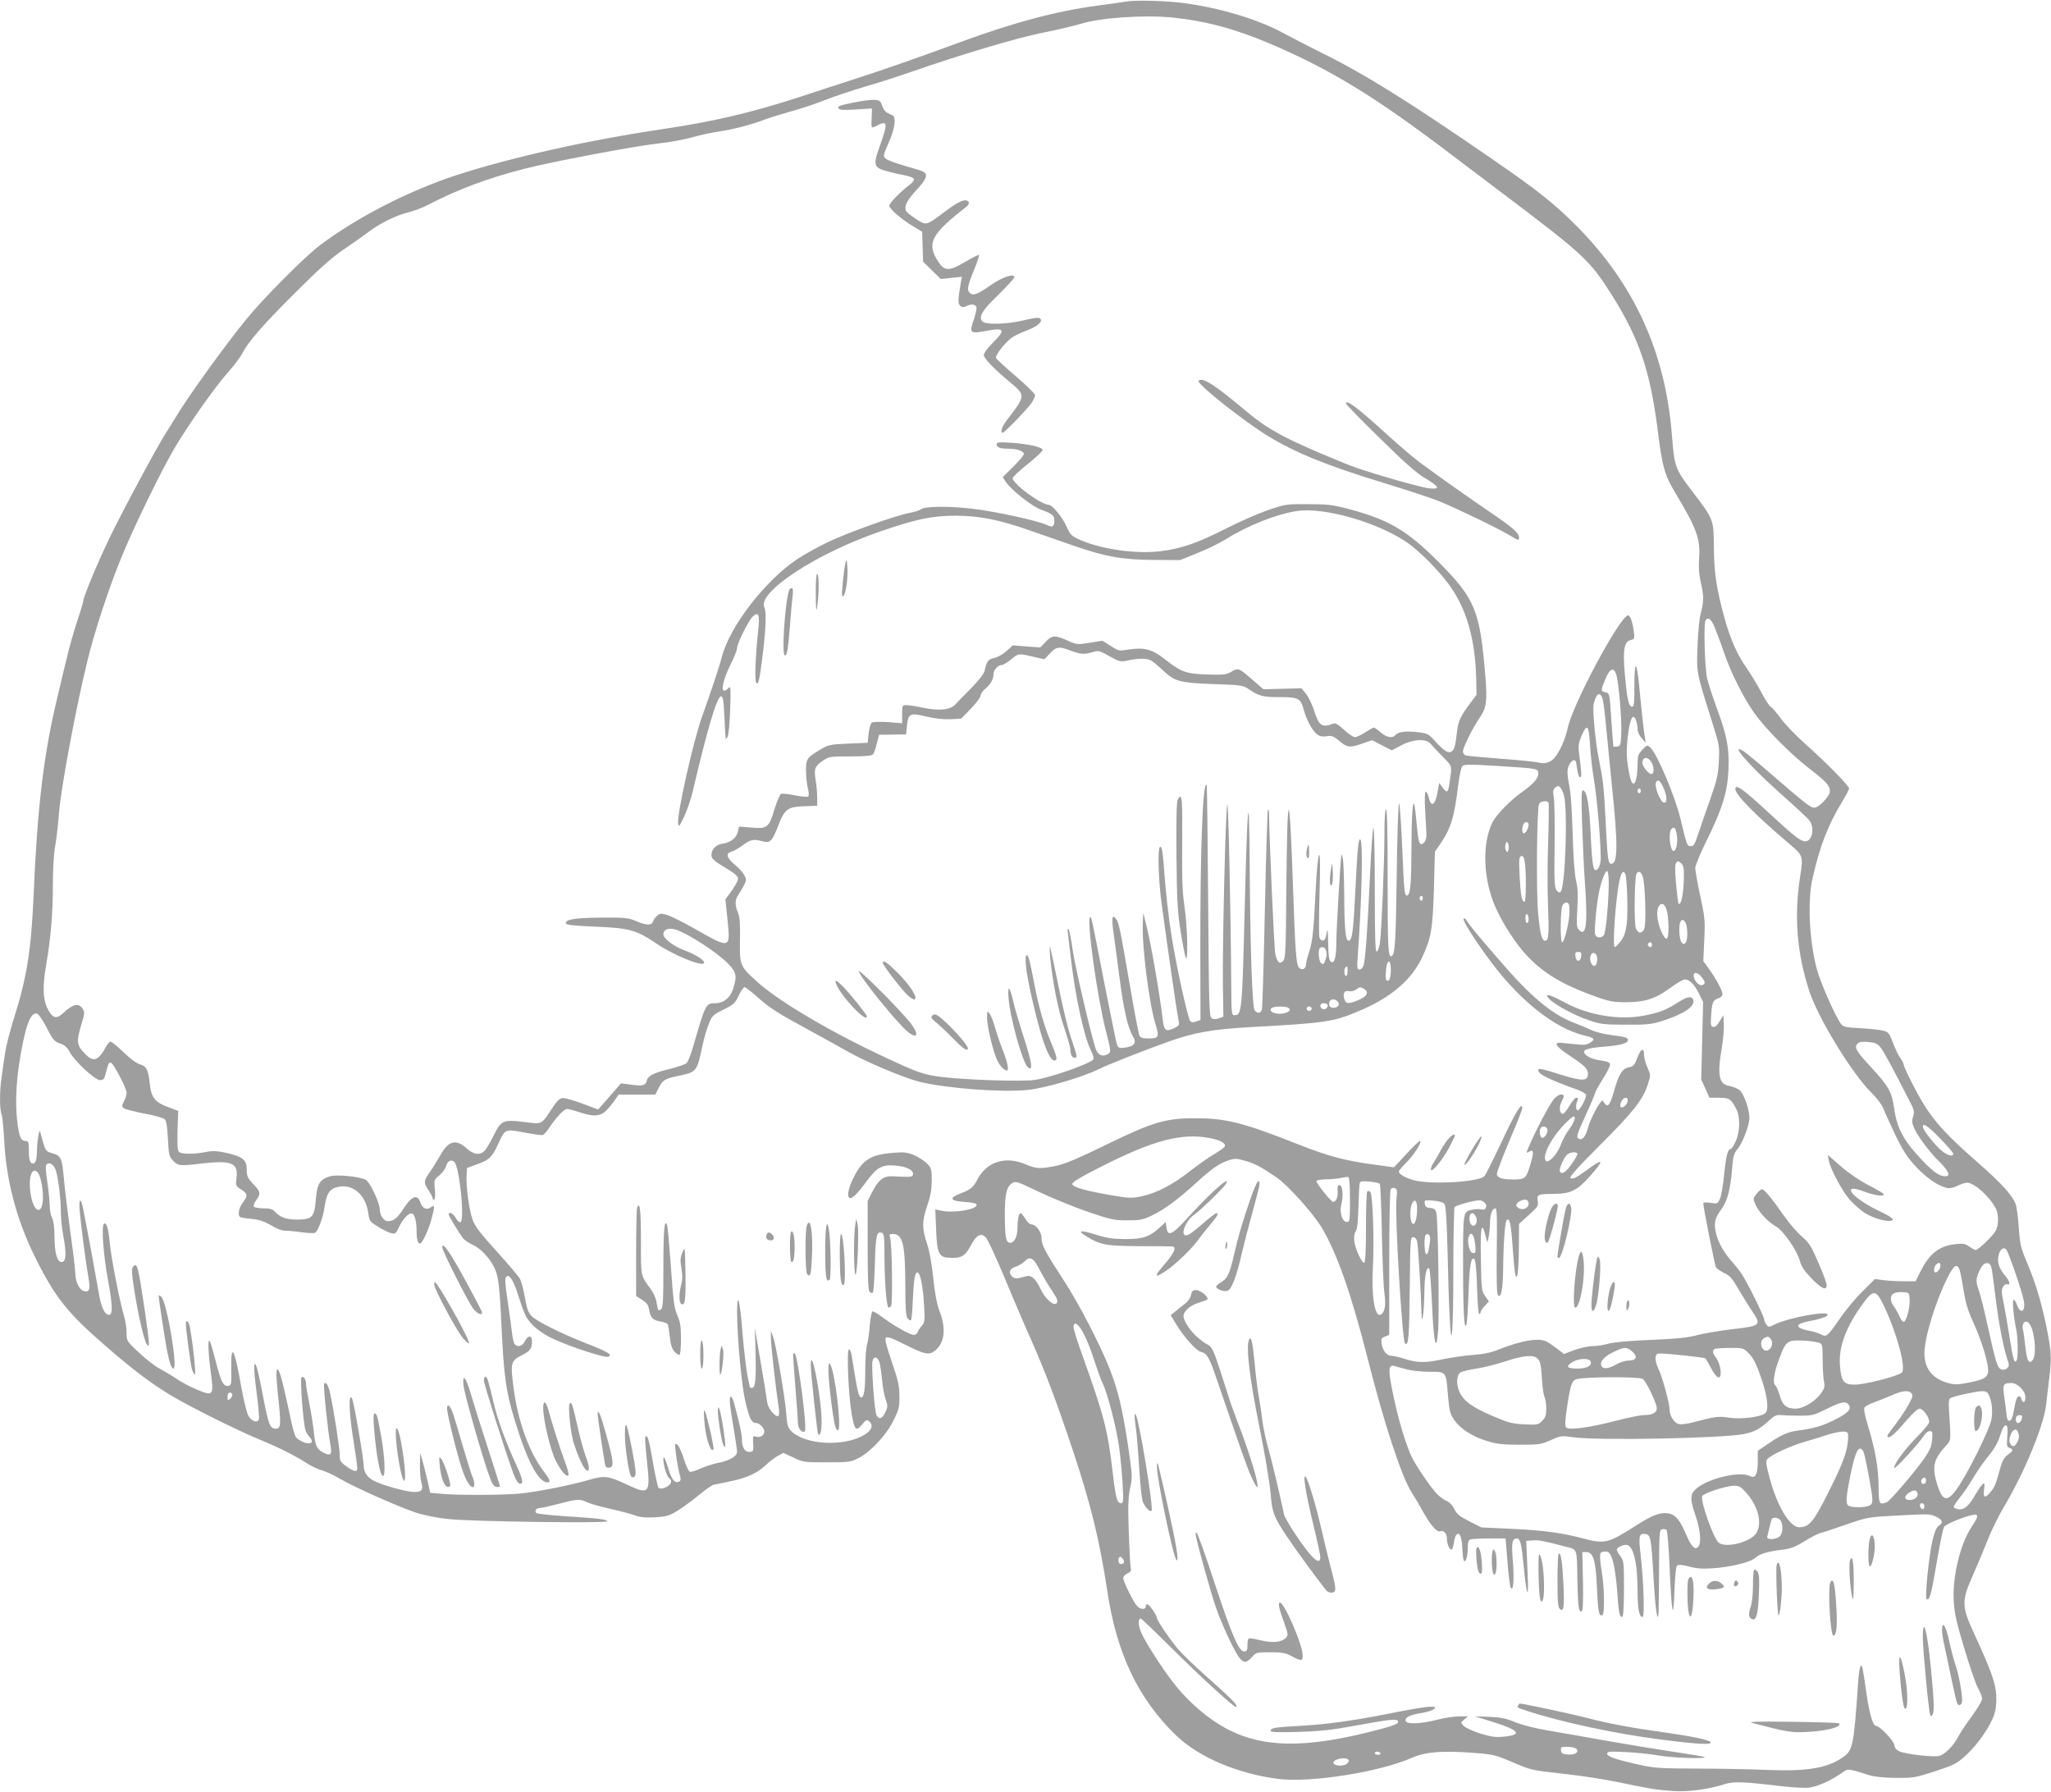 <?xml version="1.0" standalone="no"?>
<!DOCTYPE svg PUBLIC "-//W3C//DTD SVG 20010904//EN"
 "http://www.w3.org/TR/2001/REC-SVG-20010904/DTD/svg10.dtd">
<svg version="1.0" xmlns="http://www.w3.org/2000/svg"
 width="1280pt" height="1118pt" viewBox="0 0 1280 1118"
 preserveAspectRatio="xMidYMid meet">
<g transform="translate(0,1118) scale(0.1,-0.1)"
fill="#9e9e9e" stroke="none">
<path d="M7025 11170 c-27 -5 -106 -16 -175 -25 -248 -32 -523 -105 -852 -226
-249 -92 -497 -179 -673 -235 -77 -25 -229 -74 -337 -110 -302 -98 -534 -152
-848 -199 -474 -70 -958 -179 -1298 -290 -291 -96 -617 -263 -842 -433 -98
-73 -352 -329 -461 -462 -142 -174 -378 -502 -450 -626 -13 -22 -36 -58 -50
-80 -49 -73 -280 -503 -358 -666 -74 -154 -161 -364 -161 -387 0 -6 -17 -64
-39 -129 -21 -64 -50 -166 -64 -227 -15 -60 -42 -175 -61 -255 -83 -345 -123
-678 -146 -1220 -15 -352 -43 -522 -124 -777 -24 -76 -49 -174 -55 -218 -7
-44 -16 -110 -21 -147 -13 -86 -13 -200 0 -232 5 -14 12 -85 16 -158 12 -252
77 -499 193 -733 123 -248 203 -349 438 -552 168 -147 290 -239 416 -314 116
-69 417 -219 552 -274 112 -46 214 -97 284 -142 30 -20 76 -42 103 -49 26 -8
74 -30 105 -49 94 -56 402 -192 496 -219 47 -14 132 -30 187 -35 147 -16 990
-27 990 -14 0 12 -58 19 -280 33 -84 6 -158 14 -163 19 -13 13 0 31 22 31 11
0 63 12 117 26 118 31 133 32 180 9 20 -9 84 -27 142 -40 59 -13 127 -31 152
-40 33 -13 66 -16 126 -13 72 4 89 9 139 39 31 19 91 62 133 97 41 34 85 65
96 67 12 3 57 12 101 21 102 20 172 52 223 101 22 21 56 47 76 58 l35 19 62
-29 c60 -29 67 -30 208 -30 136 0 150 2 196 25 77 39 175 143 220 234 35 70
39 85 38 155 0 65 -8 98 -48 215 -35 102 -44 141 -36 149 8 8 38 -2 114 -41
128 -64 154 -70 191 -41 61 48 72 137 30 246 -17 47 -30 111 -40 210 -9 90
-24 169 -39 214 -32 93 -31 141 2 236 20 58 27 98 28 155 0 71 -2 79 -29 107
-15 16 -51 39 -79 52 -44 18 -63 21 -127 16 -99 -8 -143 -22 -186 -59 -57 -50
-120 -196 -95 -221 14 -14 47 17 108 100 65 89 98 107 179 100 70 -5 117 -29
112 -55 -4 -17 -10 -18 -126 -12 -57 3 -88 -20 -127 -95 l-30 -59 0 -277 c0
-207 3 -281 12 -290 7 -7 16 -9 20 -5 5 4 10 86 13 181 5 177 11 204 44 192
14 -5 16 -30 16 -159 1 -153 12 -293 24 -306 4 -3 12 0 17 8 11 17 6 392 -6
428 -6 19 -4 22 17 22 62 0 77 -64 78 -316 0 -148 3 -194 14 -210 8 -10 17
-16 21 -12 4 3 9 53 11 110 7 147 13 188 29 188 18 0 35 -81 42 -208 6 -93 4
-104 -14 -125 -11 -12 -23 -30 -26 -39 -4 -10 -14 -18 -23 -18 -24 0 -120 54
-189 105 -33 25 -64 44 -70 42 -5 -2 -13 -41 -17 -88 -3 -46 -11 -100 -17
-119 -6 -19 -11 -87 -11 -151 0 -132 -7 -179 -26 -179 -13 0 -23 39 -44 170
-6 36 -13 80 -16 98 -3 17 -10 32 -16 32 -15 0 -3 -291 17 -402 18 -103 27
-112 64 -68 25 30 31 33 45 21 41 -34 0 -82 -95 -113 -135 -43 -320 -19 -390
51 -22 22 -27 38 -32 109 -8 104 -64 431 -82 480 l-14 37 0 -40 c-1 -38 31
-322 48 -433 10 -65 -2 -76 -40 -34 -19 21 -30 46 -34 79 -3 26 -15 100 -26
163 -10 63 -26 153 -34 200 l-14 85 4 -151 c5 -169 -1 -224 -21 -224 -8 0 -14
1 -14 3 0 1 -7 34 -15 72 -8 39 -22 158 -31 265 -16 207 -34 275 -34 129 1
-166 29 -462 53 -561 25 -103 38 -128 67 -128 20 0 50 -31 50 -52 0 -24 -26
-41 -50 -33 -20 6 -22 4 -20 -32 4 -58 2 -63 -25 -63 -28 0 -45 30 -45 82 0
28 -13 90 -47 216 -7 29 -18 50 -23 47 -11 -7 -6 -54 21 -212 10 -62 19 -121
19 -133 0 -27 -48 -55 -121 -69 -33 -7 -82 -23 -110 -36 -29 -13 -57 -21 -64
-19 -7 3 -23 36 -35 74 -24 74 -44 109 -55 98 -7 -7 15 -155 31 -205 4 -16 1
-25 -10 -29 -26 -10 -45 14 -67 88 -12 38 -23 67 -26 65 -12 -12 12 -111 31
-128 16 -15 18 -23 10 -37 -15 -23 -61 -39 -74 -26 -5 5 -21 77 -35 159 -24
141 -35 179 -48 158 -3 -5 2 -74 11 -155 22 -197 13 -207 -121 -144 -121 57
-142 60 -239 32 -123 -35 -323 -75 -435 -86 -108 -10 -391 -11 -493 -1 l-65 6
-18 80 c-10 44 -25 100 -32 125 l-13 45 -1 -75 c-1 -41 3 -90 8 -108 14 -49 5
-62 -43 -62 -50 0 -207 44 -257 72 -38 21 -59 53 -59 90 0 46 -62 402 -73 422
-23 40 -19 -92 8 -257 14 -87 25 -167 25 -177 0 -28 -20 -25 -68 10 -38 27
-42 34 -42 73 0 41 -37 279 -60 384 -11 50 -25 72 -37 59 -7 -6 23 -296 38
-375 13 -65 4 -79 -38 -58 -46 24 -55 41 -64 129 -5 46 -18 128 -29 182 -11
54 -20 108 -20 120 0 30 -17 53 -29 41 -9 -10 11 -283 25 -328 3 -12 15 -32
26 -44 39 -43 -10 -55 -68 -16 -25 16 -27 21 -68 213 -39 181 -56 234 -67 223
-7 -7 -4 -62 6 -160 20 -185 19 -208 -15 -208 -35 0 -45 26 -79 206 -16 85
-34 165 -39 178 -20 55 -21 -6 -1 -154 11 -86 18 -163 15 -171 -10 -27 -50
-12 -68 26 -9 19 -29 100 -43 180 -42 239 -64 277 -62 108 2 -99 1 -103 -20
-106 -29 -4 -45 28 -78 159 -15 57 -30 110 -35 119 -14 24 -12 -59 5 -189 20
-151 17 -155 -86 -112 -41 17 -96 46 -124 65 -27 19 -74 47 -104 63 -30 15
-90 61 -133 102 -78 73 -78 73 -78 125 0 28 -7 74 -15 101 -26 83 -83 375 -90
460 -9 92 -20 129 -36 119 -18 -11 -4 -194 26 -358 28 -148 29 -211 6 -211
-28 0 -51 50 -66 145 -14 82 -64 355 -96 517 -14 73 -28 67 -22 -9 7 -86 40
-338 55 -420 13 -75 6 -95 -32 -83 -26 8 -50 61 -50 109 0 19 -13 132 -30 250
-16 118 -35 270 -41 338 -12 135 -18 147 -77 163 -34 10 -38 15 -54 70 -9 33
-17 62 -18 65 -6 13 -18 -61 -19 -112 -1 -65 -8 -88 -26 -88 -18 0 -25 23 -25
86 0 46 -3 54 -19 54 -28 0 -38 18 -50 97 -16 107 -13 242 9 388 36 230 71
326 113 309 9 -3 34 -41 57 -84 43 -84 48 -89 95 -105 18 -6 37 -24 49 -48 30
-57 158 -177 190 -177 21 0 27 6 36 43 17 64 19 69 33 65 17 -6 96 -158 97
-186 0 -13 -7 -37 -16 -54 -15 -29 -15 -32 0 -44 9 -6 67 -21 128 -33 62 -11
118 -27 126 -35 10 -9 16 -48 20 -121 5 -99 7 -111 31 -136 33 -35 40 -36 182
-19 184 21 227 3 215 -89 -6 -49 -6 -51 29 -73 41 -27 43 -39 10 -82 -25 -33
-33 -80 -16 -90 5 -4 38 -9 73 -12 47 -5 77 -15 120 -40 37 -23 69 -34 95 -34
21 0 67 -5 101 -10 35 -5 70 -6 77 -3 18 6 51 94 60 158 12 82 28 111 70 125
98 32 188 -40 204 -163 6 -46 9 -50 61 -82 30 -19 67 -37 82 -40 24 -6 29 -3
48 38 25 53 63 92 83 84 16 -6 27 -51 27 -112 0 -48 8 -75 21 -75 14 0 56 91
73 157 21 81 21 87 -6 69 -27 -19 -52 -7 -66 34 -18 51 -55 35 -106 -45 -36
-56 -60 -75 -95 -75 -26 0 -51 37 -51 75 0 39 -62 170 -87 183 -37 20 -177 34
-219 23 -67 -18 -85 -46 -93 -146 -9 -111 -22 -125 -118 -125 -67 0 -105 14
-137 49 -15 16 -31 21 -72 21 -29 0 -56 5 -60 11 -3 6 3 24 15 40 29 39 27 54
-19 101 -35 37 -40 48 -40 89 0 61 -25 82 -127 105 -61 13 -85 14 -131 5 -67
-13 -142 -14 -162 -1 -12 8 -14 31 -12 134 l4 124 -61 23 c-83 30 -107 59
-116 145 -9 89 -21 112 -63 123 -21 6 -61 36 -102 76 -38 36 -73 65 -79 65 -7
0 -20 -14 -29 -31 -48 -88 -79 -99 -129 -47 -57 59 -58 74 -22 197 18 58 18
66 4 88 -24 36 -61 28 -121 -29 -41 -38 -63 -33 -93 20 -34 62 -37 142 -12
287 29 170 41 316 41 499 0 94 6 190 14 235 8 42 19 139 25 216 11 145 106
655 176 939 44 183 135 460 216 656 72 177 244 530 326 670 86 146 255 386
333 473 38 43 79 97 91 120 38 74 127 177 333 382 143 143 228 219 296 265 52
35 121 84 155 109 76 58 173 106 256 127 35 9 89 29 119 45 189 98 365 164
599 225 175 45 682 141 841 159 69 7 163 25 210 38 47 14 121 30 165 36 93 14
205 43 290 76 33 12 104 34 158 49 54 14 150 46 214 71 63 25 179 63 257 86
77 22 204 63 281 90 310 108 655 211 823 245 95 19 199 44 232 54 122 39 390
58 572 41 205 -20 394 -70 613 -163 381 -163 654 -329 1133 -693 141 -107 302
-229 357 -270 469 -354 510 -393 645 -607 170 -271 238 -471 285 -838 29 -235
43 -282 110 -395 134 -223 157 -286 149 -406 -4 -60 -1 -104 10 -152 20 -85
20 -121 0 -194 -9 -35 -17 -118 -20 -208 -6 -167 -8 -156 91 -470 46 -146 47
-153 42 -247 -4 -81 -12 -117 -52 -230 -26 -73 -56 -160 -67 -193 -32 -98 -36
-105 -57 -105 -22 0 -24 6 -62 165 -34 144 -147 412 -190 451 -18 16 -20 16
-49 -14 -26 -27 -30 -40 -30 -84 0 -124 -29 -172 -49 -80 -20 95 -23 149 -12
247 13 111 32 150 51 101 5 -15 10 -40 10 -56 0 -17 11 -40 26 -57 l25 -28 -5
30 c-7 38 -22 176 -36 325 -16 162 -30 163 -30 2 0 -110 -2 -132 -15 -132 -8
0 -17 12 -21 28 -3 15 -7 34 -9 42 -2 8 -9 70 -15 137 -13 147 -4 199 36 209
25 6 26 9 20 56 -8 59 -22 98 -35 98 -49 0 -347 -556 -377 -703 -15 -68 -47
-142 -81 -184 -25 -30 -61 -42 -98 -32 -16 5 -122 16 -235 24 -113 9 -213 18
-222 21 -10 3 -18 14 -18 25 0 24 61 147 103 208 44 64 50 105 37 260 -34 414
-63 484 -295 717 -193 194 -310 262 -555 327 -101 27 -132 31 -255 31 -138 1
-142 0 -254 -38 -63 -22 -182 -74 -265 -117 -177 -89 -274 -123 -408 -139
-155 -18 -372 14 -504 74 -48 22 -56 31 -79 83 -25 56 -88 133 -110 133 -48 1
-225 131 -225 166 0 8 43 48 96 90 52 42 93 81 91 87 -5 18 -91 37 -194 44
-80 5 -93 4 -93 -9 0 -20 21 -28 75 -28 53 0 95 -15 95 -33 0 -8 -30 -43 -66
-79 l-66 -65 17 -27 c35 -53 161 -153 221 -176 74 -27 84 -36 84 -71 0 -36
-12 -42 -47 -25 -52 26 -327 86 -468 102 -150 17 -294 15 -318 -4 -8 -7 -41
-17 -73 -23 -86 -16 -382 -122 -510 -183 -61 -30 -147 -77 -190 -106 -200
-134 -420 -419 -469 -609 -14 -56 -71 -227 -123 -371 -54 -149 -156 -603 -150
-664 4 -30 5 -28 36 35 18 37 42 106 54 155 93 398 153 599 178 599 12 0 16
-24 21 -130 3 -71 7 -132 8 -135 1 -3 7 3 12 14 6 10 13 87 16 170 4 132 2
149 -10 134 -8 -10 -20 -18 -27 -18 -22 0 -4 77 39 163 23 45 41 91 41 103 0
29 73 175 99 198 36 33 44 11 32 -95 -16 -150 -22 -303 -12 -318 12 -19 19 4
36 136 23 170 30 306 16 331 -50 93 319 337 720 475 227 78 325 99 474 99 150
-1 268 -24 465 -93 80 -28 201 -70 270 -94 199 -69 306 -88 500 -89 l165 -1
106 43 c58 23 135 60 170 82 146 91 319 160 451 181 173 27 520 -74 702 -205
69 -50 182 -164 243 -246 114 -152 170 -343 176 -601 l2 -94 -41 -55 c-56 -74
-73 -111 -80 -167 -10 -92 -15 -112 -30 -128 -21 -21 -47 -6 -105 57 -43 48
-49 52 -110 59 -73 9 -123 3 -140 -17 -19 -23 -56 -16 -92 16 -19 16 -39 30
-43 30 -5 0 -29 -14 -54 -30 -25 -16 -54 -30 -64 -30 -10 0 -41 21 -68 46 -34
32 -54 44 -66 39 -72 -28 -91 -15 -122 84 -12 38 -35 84 -50 103 l-28 33 -119
-3 -118 -3 -59 51 c-95 83 -98 84 -140 59 -33 -19 -48 -21 -154 -18 -132 5
-160 15 -263 96 -78 61 -127 74 -217 61 -70 -11 -70 -11 -121 22 l-51 32 -79
-13 c-78 -12 -81 -12 -139 14 -78 35 -97 34 -136 -8 l-34 -35 -86 6 -85 7 -40
-36 c-23 -20 -56 -39 -76 -43 -38 -7 -47 -20 -60 -79 -4 -19 -35 -59 -83 -108
-42 -42 -87 -88 -98 -101 -32 -36 -100 -43 -200 -23 -45 10 -93 17 -108 17
-25 0 -26 -2 -26 -56 l0 -57 -87 7 c-49 3 -94 2 -102 -3 -7 -5 -16 -35 -20
-67 l-6 -59 -120 -5 c-110 -5 -124 -7 -170 -34 -88 -52 -95 -61 -95 -133 0
-35 5 -84 11 -109 7 -26 8 -49 3 -54 -5 -4 -42 -1 -82 7 -40 8 -79 12 -87 10
-7 -3 -25 -44 -40 -92 -36 -120 -46 -128 -145 -119 l-78 6 -7 -31 c-8 -39 -43
-67 -94 -75 -44 -7 -71 -35 -71 -73 0 -17 13 -31 47 -53 111 -67 125 -79 117
-103 -3 -12 -22 -44 -42 -71 l-35 -48 13 -125 c19 -186 20 -186 -205 -58 -71
40 -149 79 -172 86 -38 11 -45 10 -63 -6 -11 -10 -22 -26 -25 -36 -8 -25 -42
-24 -107 4 -48 20 -68 22 -218 21 -164 -1 -226 -12 -218 -37 3 -8 53 -14 175
-19 222 -9 263 -20 393 -108 102 -69 274 -140 293 -121 13 13 -48 54 -119 80
-70 26 -134 74 -134 101 0 31 35 43 78 29 77 -25 253 -139 324 -210 54 -54 60
-81 32 -163 -18 -53 -59 -86 -107 -86 -63 0 -63 0 -146 -287 -12 -39 -28 -78
-35 -86 -8 -8 -54 -24 -102 -36 -108 -27 -140 -43 -148 -75 -7 -30 -24 -34
-101 -24 l-60 8 -40 -47 c-22 -25 -54 -62 -71 -81 l-31 -35 -100 37 c-54 21
-110 36 -124 34 -17 -2 -37 -22 -66 -68 -67 -100 -57 -96 -173 -81 -130 16
-143 10 -190 -86 -19 -39 -44 -81 -54 -92 -29 -32 -70 -27 -115 14 -65 59
-112 47 -162 -42 -18 -32 -47 -79 -66 -106 -40 -56 -40 -67 -8 -115 14 -20 25
-43 25 -50 0 -7 4 -10 10 -7 6 3 7 30 4 64 -6 56 -6 58 28 87 19 16 38 42 42
57 8 32 30 44 50 28 34 -28 68 -368 39 -378 -6 -2 -19 10 -28 26 -14 28 -45
43 -45 23 0 -9 65 -116 90 -149 8 -10 36 -30 63 -42 48 -23 101 -79 131 -139
26 -51 34 -111 46 -372 14 -299 28 -406 80 -574 78 -260 149 -396 207 -396 22
0 15 18 -27 73 -90 120 -160 316 -186 525 -19 147 -16 161 54 196 52 27 62 40
62 87 0 39 -25 38 -45 -1 -16 -32 -45 -39 -63 -17 -6 7 -14 40 -17 73 -4 32
-16 121 -27 197 -16 108 -18 141 -9 150 20 19 48 -25 77 -122 15 -47 35 -102
45 -122 26 -53 92 -107 177 -146 113 -51 316 -117 337 -109 31 11 1 30 -130
81 -162 63 -317 141 -348 173 -20 21 -29 48 -41 114 -8 48 -22 100 -30 116 -8
16 -74 94 -145 172 -101 111 -135 155 -151 197 -22 59 -43 214 -38 282 l3 43
65 24 c74 26 92 44 131 130 41 90 41 90 162 67 56 -11 108 -18 115 -15 7 2 27
25 44 51 43 64 89 111 108 111 9 0 43 -9 75 -20 88 -30 134 -27 171 13 17 17
41 47 53 65 l22 32 114 0 115 0 19 38 c27 53 39 61 122 78 118 24 118 25 154
194 9 41 26 100 38 130 21 52 26 57 92 90 63 31 73 40 95 87 14 29 30 53 36
53 6 0 39 -24 72 -54 85 -76 127 -103 324 -210 95 -52 209 -115 253 -140 109
-62 346 -162 442 -186 173 -42 515 -68 679 -51 107 11 344 81 438 128 56 28
277 116 441 174 154 55 270 76 495 89 496 27 531 33 700 105 191 81 319 191
384 328 58 123 67 177 75 432 l6 230 31 45 c69 100 91 172 115 376 7 54 18
105 25 113 10 12 43 12 211 2 268 -17 263 -16 263 -49 0 -30 -32 -66 -105
-117 -70 -50 -156 -138 -180 -185 -67 -133 -60 -356 19 -533 44 -101 127 -227
195 -300 104 -110 222 -181 422 -253 91 -33 115 -37 194 -38 118 0 184 21 271
84 38 28 79 53 92 57 30 7 64 -24 97 -90 l24 -50 -6 -241 -6 -242 26 -57 26
-57 59 0 c64 0 75 -7 108 -70 25 -49 24 -141 -4 -202 -11 -27 -26 -48 -32 -48
-17 0 -28 -41 -40 -160 -6 -62 -17 -128 -25 -147 -15 -35 -16 -35 -60 -29 -29
5 -45 3 -45 -3 0 -25 72 -386 79 -399 5 -8 28 -24 52 -36 36 -17 51 -35 89
-101 26 -44 63 -104 83 -134 62 -90 56 -95 -120 -115 -78 -9 -177 -26 -220
-37 -59 -16 -128 -23 -288 -30 -133 -5 -230 -14 -265 -23 -30 -9 -76 -16 -102
-16 -26 0 -77 -11 -112 -24 l-65 -25 -43 33 c-24 18 -53 38 -65 44 -48 26
-155 8 -295 -47 -53 -22 -99 -31 -168 -36 -52 -4 -134 -16 -182 -26 -111 -24
-161 -24 -240 1 -34 11 -72 20 -84 20 -29 0 -54 30 -61 74 -5 32 -3 37 21 46
l26 10 0 447 c0 247 4 454 9 462 5 8 16 11 26 7 14 -5 16 -15 10 -69 -11 -100
36 -882 53 -899 22 -22 27 34 30 340 3 305 4 322 21 322 12 0 21 -10 25 -26 6
-24 24 -313 27 -439 2 -103 16 -15 18 112 1 111 13 175 31 157 4 -5 12 -106
17 -224 11 -243 26 -310 38 -165 8 98 0 694 -11 737 -5 21 -13 28 -38 30 -24
2 -32 8 -34 27 -4 23 -2 23 54 19 37 -3 61 -11 69 -21 8 -12 14 -103 19 -294
3 -153 9 -336 13 -406 11 -241 23 -105 23 283 0 212 4 390 8 397 7 11 118 43
153 43 27 0 51 -24 43 -44 -5 -13 -14 -17 -34 -12 -15 3 -43 1 -63 -5 -46 -12
-47 -20 -46 -369 0 -276 8 -397 22 -340 3 14 9 101 12 193 6 174 16 230 37
209 7 -7 13 -72 16 -177 3 -91 9 -165 13 -165 5 0 9 5 9 12 0 7 12 24 26 39
l26 28 -23 33 c-23 32 -24 41 -27 231 -4 201 4 241 28 150 l13 -48 8 40 c4 22
8 62 8 88 1 52 14 87 34 87 9 0 11 -62 8 -266 -2 -180 0 -269 8 -277 19 -19
31 40 32 166 1 149 11 293 22 303 18 18 27 -20 37 -166 6 -85 14 -164 17 -175
13 -40 21 26 22 174 l1 144 61 55 c56 51 61 58 56 88 -7 40 1 44 101 44 101 1
142 20 216 101 98 108 98 128 -1 55 -74 -55 -96 -66 -112 -57 -9 6 47 68 186
207 209 209 267 283 297 378 18 56 18 58 -3 106 -12 27 -21 62 -21 79 0 42
-18 39 -36 -6 -23 -60 -29 -68 -59 -73 -39 -7 -61 -41 -89 -138 -28 -98 -41
-116 -62 -87 l-15 20 -15 -20 c-25 -33 -61 -108 -73 -150 -14 -55 -34 -80 -55
-72 -22 9 -18 20 44 157 27 58 51 116 55 130 4 14 28 56 52 94 24 37 43 76 41
85 -2 11 -18 18 -48 22 -54 7 -91 22 -108 42 -21 25 10 37 121 46 100 8 147
21 147 41 0 15 -16 20 -102 31 -47 6 -105 20 -133 34 -27 13 -76 33 -107 45
-133 51 -268 164 -457 384 -148 171 -196 229 -211 256 -5 8 -12 12 -16 8 -9
-10 75 -143 177 -278 180 -239 394 -407 575 -451 64 -15 72 -24 40 -44 -22
-15 -39 -17 -94 -11 -37 4 -78 8 -91 9 -47 4 -31 -23 46 -74 105 -70 123 -87
123 -121 0 -45 -35 -46 -169 -4 -120 38 -141 42 -141 28 0 -25 62 -56 245
-122 28 -10 51 -24 53 -32 4 -19 -41 -102 -53 -97 -11 5 -12 36 0 62 5 11 3
17 -7 17 -8 0 -27 -22 -43 -50 -16 -27 -35 -50 -41 -50 -21 0 -26 39 -10 72
21 40 20 48 -3 48 -11 0 -30 -13 -44 -29 -25 -30 -106 -182 -150 -283 -23 -51
-24 -56 -7 -46 31 19 34 2 15 -64 -30 -104 -35 -108 -113 -108 -42 0 -75 5
-87 14 -18 13 -18 15 5 77 12 35 49 126 81 201 33 75 59 145 59 154 0 43 -43
-28 -130 -214 -51 -108 -98 -203 -106 -211 -34 -37 -330 -54 -439 -26 -56 15
-95 38 -95 56 0 4 22 30 49 57 48 48 100 132 82 132 -5 0 -44 -37 -85 -82
l-76 -82 -133 18 c-175 24 -280 52 -467 126 -338 134 -449 162 -635 162 -190
1 -269 -23 -555 -162 -186 -91 -263 -123 -320 -135 -101 -20 -121 -19 -190 10
-128 54 -245 15 -303 -100 -21 -42 -44 -61 -102 -82 -75 -28 -67 -47 25 -53
56 -4 75 -9 75 -19 0 -29 -143 -52 -219 -36 l-39 8 5 -119 c5 -150 17 -178 75
-182 79 -6 105 8 140 73 35 67 62 83 92 57 12 -9 63 -118 115 -242 51 -124
128 -304 171 -400 88 -199 156 -378 262 -695 110 -331 165 -553 213 -870 58
-391 193 -675 429 -903 141 -137 389 -242 643 -273 201 -24 631 44 831 133 86
37 188 45 387 30 115 -9 133 -13 230 -54 131 -56 120 -53 341 -78 101 -11 249
-34 329 -51 195 -41 240 -48 341 -55 90 -7 224 11 323 43 55 18 121 15 346
-12 74 -9 155 -13 180 -10 54 8 132 42 196 86 52 36 38 36 179 -8 32 -10 91
-16 165 -17 109 -1 122 1 245 41 120 39 136 47 192 98 73 65 154 182 178 255
12 36 16 73 13 123 -4 76 -32 154 -144 397 -71 156 -72 193 -3 347 29 65 71
166 95 226 23 59 68 150 99 202 128 214 248 505 264 635 5 47 15 130 22 186
14 116 10 165 -24 326 -31 147 -68 266 -120 387 -35 84 -41 107 -48 211 -4 63
-13 129 -19 145 -21 56 -90 132 -228 253 -251 220 -314 297 -422 509 -28 54
-50 104 -50 111 0 8 -9 25 -19 38 -11 14 -32 56 -46 94 -25 64 -29 70 -63 79
-20 5 -84 12 -142 15 -84 4 -107 9 -118 23 -40 53 -134 268 -156 355 -45 177
-56 422 -24 558 46 201 95 328 178 466 28 46 50 88 50 94 0 16 -141 160 -268
273 -63 56 -135 130 -159 165 -25 34 -52 66 -62 71 -9 5 -36 47 -60 93 -24 45
-64 111 -88 146 -63 88 -106 188 -143 324 -50 187 -62 271 -64 433 -1 174 -1
173 -132 345 -111 146 -114 156 -130 356 -40 514 -235 942 -594 1303 -135 136
-245 224 -505 403 -530 366 -814 544 -1088 679 -86 43 -195 99 -241 124 -152
83 -386 154 -611 185 -108 15 -308 21 -370 10z m3674 -3899 c11 -28 40 -103
62 -168 45 -129 118 -273 187 -372 67 -95 224 -254 339 -343 112 -86 133 -110
133 -146 0 -30 -69 -102 -97 -102 -24 0 -49 20 -256 198 -84 74 -168 143 -185
154 -96 60 36 -91 228 -262 89 -79 170 -154 181 -168 36 -46 20 -132 -25 -132
-28 0 -69 32 -213 165 -177 164 -223 197 -223 161 0 -35 130 -167 334 -339 91
-78 90 -76 70 -209 -38 -248 -20 -473 57 -711 55 -169 265 -513 387 -634 37
-37 68 -78 76 -101 8 -21 42 -96 75 -165 49 -101 75 -140 130 -199 66 -70 136
-118 192 -131 16 -4 40 1 64 13 22 11 49 20 61 20 45 0 140 -85 180 -162 18
-35 18 -101 0 -136 -16 -32 -110 -122 -126 -122 -6 0 -24 10 -40 21 -24 18
-38 21 -83 16 -102 -10 -165 -58 -220 -168 l-32 -64 -75 0 c-41 0 -98 3 -127
7 l-52 7 -78 -78 c-44 -43 -107 -119 -140 -168 -79 -114 -84 -118 -120 -99
-16 8 -47 18 -68 21 -95 18 -97 44 -4 61 80 15 122 31 114 43 -13 21 -245 -23
-324 -61 -43 -21 -44 -21 -57 -3 -8 10 -14 25 -14 32 0 18 -110 241 -141 284
-12 19 -44 59 -71 89 -53 63 -85 128 -94 192 -6 47 3 74 42 127 34 48 54 123
63 240 7 86 11 103 34 130 29 34 66 127 74 182 7 49 -31 163 -62 188 -14 10
-42 21 -63 25 -65 10 -76 67 -46 240 8 50 14 116 12 146 l-3 55 -23 -38 c-15
-26 -28 -37 -40 -35 -14 3 -17 13 -14 53 5 96 10 112 42 124 17 5 30 17 30 26
0 22 -36 91 -81 154 l-39 54 6 131 c6 121 4 142 -25 275 -17 79 -31 157 -31
174 0 16 31 92 70 170 100 203 131 305 137 444 6 134 -9 212 -74 388 -24 66
-51 148 -59 182 -15 65 -23 341 -10 362 15 23 34 9 55 -38z m-4017 -151 c61
-23 86 -25 138 -9 35 11 42 9 104 -26 64 -35 68 -36 116 -26 65 14 116 14 143
0 12 -7 47 -35 78 -65 72 -67 101 -75 320 -83 170 -6 177 -7 215 -33 59 -41
87 -48 184 -48 123 0 136 -6 156 -77 19 -69 56 -136 86 -157 15 -11 34 -14 58
-10 31 5 42 1 79 -30 50 -42 66 -43 145 -15 l59 20 62 -32 61 -31 59 31 c73
39 154 44 183 10 9 -11 43 -48 75 -80 64 -66 60 -49 41 -179 -7 -47 -15 -50
-42 -13 l-20 28 -7 -40 c-16 -98 -42 -121 -58 -52 -5 20 -13 37 -19 37 -6 0
-8 -41 -4 -112 4 -62 7 -130 8 -151 1 -24 -4 -43 -15 -55 -24 -23 -33 -7 -41
69 -3 33 -9 86 -12 120 -13 120 -24 33 -25 -196 -1 -244 -6 -316 -26 -322 -18
-6 -20 16 -32 300 -6 142 -15 265 -19 274 -5 9 -12 -178 -15 -438 -6 -437 -11
-509 -34 -516 -20 -7 -23 60 -23 488 0 279 -3 429 -10 429 -6 0 -10 -59 -10
-157 0 -175 -18 -600 -28 -677 -4 -27 -13 -51 -20 -54 -9 -3 -12 80 -12 389 0
219 -4 389 -9 384 -4 -6 -13 -129 -20 -275 -15 -341 -30 -557 -42 -586 -4 -13
-16 -24 -25 -24 -15 0 -16 10 -10 93 24 326 33 691 17 716 -12 19 -19 -43 -31
-289 -14 -288 -21 -340 -44 -340 -19 0 -26 75 -27 295 -1 105 -5 204 -9 220
-4 17 -8 26 -9 20 -6 -45 -31 -468 -31 -537 0 -102 -12 -147 -35 -128 -11 9
-15 37 -16 114 -1 55 -3 92 -6 81 -2 -11 -6 -30 -9 -42 -6 -29 -31 -30 -40 -1
-3 12 -3 134 1 272 5 173 4 248 -3 241 -6 -6 -16 -103 -21 -220 -14 -266 -19
-316 -42 -389 -11 -32 -19 -67 -19 -78 0 -26 -30 -35 -45 -14 -16 21 -22 115
-35 486 -22 653 -36 661 -42 23 -3 -413 -5 -454 -21 -470 -21 -22 -35 -9 -48
43 -7 31 -38 727 -39 873 0 19 -3 31 -7 28 -3 -4 -12 -281 -19 -617 -7 -335
-15 -619 -19 -630 -7 -24 -28 -26 -45 -5 -15 19 -28 401 -31 925 -3 507 -15
385 -32 -331 -15 -598 -18 -624 -62 -624 -19 0 -20 8 -21 190 -3 464 -18 1157
-25 1125 -11 -49 -31 -906 -27 -1135 l3 -189 -28 -10 c-19 -7 -33 -7 -45 0
-16 10 -17 68 -22 730 -3 395 -7 721 -9 724 -24 45 -41 -397 -40 -1035 l1
-430 -26 -9 c-17 -7 -30 -6 -37 1 -17 17 -96 383 -123 568 -14 94 -30 235 -36
315 -13 177 -18 212 -31 205 -15 -10 -10 -201 10 -350 46 -341 97 -689 107
-737 5 -24 2 -29 -29 -44 -53 -25 -63 -16 -72 63 -11 110 -71 460 -97 563
l-23 95 -3 -70 c-6 -138 40 -502 80 -628 24 -80 20 -87 -49 -87 -30 0 -45 5
-52 18 -5 9 -32 152 -60 316 -62 359 -68 388 -86 412 -24 33 -29 6 -16 -84 7
-48 23 -172 37 -276 25 -198 52 -320 84 -372 26 -40 10 -63 -48 -71 -37 -5
-42 -3 -51 19 -5 13 -41 191 -81 394 -78 401 -79 408 -87 400 -22 -21 44 -493
98 -706 35 -137 34 -136 9 -150 -29 -15 -56 -4 -69 28 -24 59 -133 524 -147
626 -8 59 -19 115 -24 125 -7 12 -9 5 -5 -24 3 -22 12 -98 20 -170 28 -234 82
-481 126 -566 14 -28 17 -45 11 -51 -30 -30 -272 -114 -366 -127 -80 -11 -430
0 -581 19 -109 14 -143 25 -340 117 -355 165 -680 357 -818 484 -98 89 -102
98 -99 256 2 100 -1 141 -13 169 -20 48 -19 80 4 112 10 15 26 42 35 60 15 29
15 35 1 61 -8 16 -35 46 -60 66 -51 43 -58 71 -19 81 14 4 46 22 70 40 47 36
68 40 123 24 46 -13 61 1 96 93 42 109 58 121 160 126 l85 3 0 52 c0 28 -4 77
-10 110 -11 69 -5 85 48 121 35 24 44 25 168 25 93 0 135 4 142 13 6 6 17 37
24 67 l14 55 85 1 84 2 5 51 c8 79 19 85 120 60 56 -13 108 -19 152 -17 l67 4
60 62 c34 35 61 72 61 82 0 10 13 29 29 42 34 29 51 59 51 89 0 28 27 59 51
59 9 0 36 16 60 36 46 38 43 38 150 13 l57 -13 35 37 c39 42 57 45 129 17z
m3407 -157 c15 -58 33 -279 29 -363 -3 -69 -5 -75 -25 -78 -13 -2 -24 -2 -24
0 -1 2 -7 77 -13 168 -11 163 -11 164 -36 170 -31 7 -31 11 -1 83 29 70 55 77
70 20z m-89 -139 c6 -14 17 -101 25 -193 9 -91 24 -251 35 -356 38 -366 37
-485 -4 -485 -20 0 -24 28 -36 276 -11 209 -14 240 -43 384 -21 100 -39 303
-31 338 16 65 38 79 54 36z m-77 -291 c3 -60 15 -162 26 -228 18 -107 41 -373
41 -480 0 -23 -6 -50 -14 -61 -30 -40 -39 -3 -48 193 -8 194 -23 283 -47 291
-12 4 -13 -29 -7 -214 4 -121 11 -275 16 -344 20 -273 10 -359 -35 -313 -16
15 -17 31 -11 133 5 87 3 130 -8 175 -9 38 -17 143 -21 285 -4 124 -11 248
-16 275 -21 114 -21 131 -5 164 17 32 39 37 43 10 8 -62 15 -89 25 -89 10 0 9
22 -8 156 -5 40 -2 61 16 102 35 81 46 68 53 -55z m381 -105 c20 -29 21 -78 2
-78 -18 0 -56 47 -56 70 0 36 31 41 54 8z m76 -160 c25 -56 27 -101 3 -96 -21
4 -59 99 -49 123 10 26 26 16 46 -27z m-620 -50 c25 -82 9 -574 -20 -602 -8
-8 -15 -6 -26 9 -13 17 -15 61 -12 280 2 143 -1 279 -5 301 -7 33 -5 45 8 58
22 22 38 9 55 -46z m480 27 c0 -8 -4 -15 -10 -15 -5 0 -10 7 -10 15 0 8 5 15
10 15 6 0 10 -7 10 -15z m-576 -73 c3 -5 2 -114 -2 -243 -5 -129 -5 -308 -1
-399 7 -180 4 -220 -17 -220 -22 0 -32 38 -45 173 -12 133 -8 648 6 680 7 17
50 24 59 9z m-124 -138 c0 -21 -18 -54 -30 -54 -11 0 -13 30 -4 54 8 21 34 21
34 0z m924 -59 c9 -44 -2 -105 -19 -105 -23 0 -35 116 -13 138 16 16 25 7 32
-33z m-1050 -97 c-6 -19 -7 -19 -16 -4 -5 9 -6 26 -2 38 6 19 7 19 16 4 5 -9
6 -26 2 -38z m101 -70 c11 -68 10 -251 -1 -255 -6 -2 -14 11 -18 28 -10 52
-19 226 -13 243 10 26 26 18 32 -16z m994 -97 c-1 -103 -17 -186 -34 -170 -2
3 -9 58 -15 123 -8 89 -7 122 1 133 10 11 15 11 30 -3 15 -14 19 -31 18 -83z
m-469 -44 c-1 -122 -18 -308 -31 -323 -17 -20 -47 -17 -54 5 -7 22 9 195 25
268 15 71 40 134 51 127 5 -3 9 -38 9 -77z m103 59 c12 -30 18 -246 9 -313 -8
-55 -17 -80 -38 -107 -16 -20 -32 -36 -36 -36 -18 0 8 340 33 433 10 38 23 47
32 23z m108 -13 c17 -43 24 -304 10 -331 -16 -30 -39 -28 -52 6 -12 31 -8 320
4 340 13 20 27 14 38 -15z m-1371 -138 c0 -8 -4 -15 -10 -15 -5 0 -10 7 -10
15 0 8 5 15 10 15 6 0 10 -7 10 -15z m915 -85 c0 -60 -32 -190 -46 -190 -13 0
-11 207 2 231 6 11 18 19 27 17 14 -3 17 -15 17 -58z m605 16 c16 -50 18 -178
2 -183 -16 -6 -50 70 -58 130 -11 78 33 120 56 53z m-860 -62 c0 -13 -4 -24
-10 -24 -5 0 -10 14 -10 31 0 17 4 28 10 24 6 -3 10 -17 10 -31z m980 -23 c11
-22 14 -90 4 -115 -10 -27 -31 -18 -38 15 -17 86 5 153 34 100z m-210 -136 c0
-8 -4 -15 -9 -15 -13 0 -22 16 -14 24 11 11 23 6 23 -9z m-2036 -31 c8 -22 8
-39 -4 -69 -9 -23 -13 -25 -25 -15 -15 12 -21 81 -8 93 11 12 31 7 37 -9z
m1594 -41 c-2 -17 -9 -28 -18 -28 -9 0 -16 11 -18 28 -3 22 1 27 18 27 17 0
21 -5 18 -27z m100 -26 c-4 -39 -24 -46 -39 -14 -15 34 5 75 27 56 9 -7 14
-25 12 -42z m-1288 -61 c0 -50 -12 -77 -28 -62 -7 7 -4 71 4 99 11 35 24 15
24 -37z m-270 -6 c0 -16 -4 -30 -10 -30 -11 0 -14 43 -3 53 11 12 13 8 13 -23z
m2209 -36 c25 -32 26 -43 4 -51 -19 -7 -53 29 -53 58 0 27 25 23 49 -7z
m-2108 -74 c35 -19 23 -46 -30 -69 -63 -27 -80 -26 -90 1 -13 37 -2 60 26 53
14 -3 33 1 46 10 26 18 23 18 48 5z m-156 -96 c0 -25 -50 -32 -59 -8 -3 9 -1
22 5 30 15 18 54 2 54 -22z m-71 -2 c9 -14 -12 -35 -28 -29 -23 9 -20 37 3 37
11 0 22 -4 25 -8z m-250 -18 c43 -17 -15 -48 -70 -38 -34 6 -46 28 -21 37 18
8 73 8 91 1z m151 -3 c7 -12 -12 -24 -25 -16 -11 7 -4 25 10 25 5 0 11 -4 15
-9z m3551 -247 c20 -25 59 -96 181 -334 30 -57 32 -69 23 -96 -9 -25 -8 -40 4
-69 23 -54 95 -151 160 -215 58 -57 71 -90 36 -90 -36 0 -73 26 -141 97 -117
122 -161 202 -178 328 -14 100 -35 137 -137 248 -99 107 -113 129 -93 153 10
12 26 15 68 12 45 -4 58 -10 77 -34z m-1578 -335 c-3 -24 -33 -48 -44 -36 -4
4 -2 18 4 32 14 31 45 34 40 4z m-355 -161 c-35 -50 -47 -72 -68 -125 -20 -47
-68 -98 -84 -89 -34 21 27 143 113 231 48 48 60 56 64 42 2 -10 -9 -37 -25
-59z m2305 -72 c45 -46 82 -89 82 -95 0 -23 -41 -10 -80 25 -44 40 -110 125
-110 143 0 27 32 5 108 -73z m-2452 60 c7 -19 -13 -56 -31 -56 -15 0 -22 50
-8 63 11 12 33 8 39 -7z m-2110 -57 c67 -12 106 -33 98 -52 -2 -7 -33 -29 -67
-49 -34 -20 -102 -68 -152 -107 -107 -84 -207 -136 -301 -156 -61 -13 -78 -12
-184 6 -162 27 -244 51 -248 70 -2 12 47 42 190 114 318 160 491 206 664 174z
m2298 -97 c3 -5 -13 -34 -35 -65 -39 -54 -61 -68 -74 -47 -7 11 20 78 42 102
17 18 58 24 67 10z m-2064 -48 c53 -16 90 -35 188 -102 69 -47 225 -221 280
-311 97 -164 185 -413 291 -832 101 -398 207 -720 271 -822 19 -29 51 -83 72
-122 46 -82 86 -128 106 -120 22 8 42 -14 42 -47 0 -32 16 -68 29 -68 5 0 11
19 14 41 3 23 10 46 16 52 20 20 33 -9 37 -84 2 -40 6 -75 10 -78 11 -12 24
26 24 75 0 38 4 53 16 58 9 3 62 6 118 6 l102 0 12 -145 c6 -80 15 -153 20
-162 17 -29 23 53 13 172 -9 111 -4 135 25 135 22 0 30 -34 44 -179 16 -180
32 -213 24 -51 -3 69 -6 145 -7 170 l-2 45 41 3 c38 3 68 -3 204 -39 75 -19
71 -7 74 -199 3 -174 9 -216 28 -204 7 5 9 71 7 188 l-4 181 25 0 c42 0 58
-50 65 -200 8 -166 12 -195 30 -195 12 0 15 19 15 98 0 53 -5 126 -12 162 -6
36 -12 81 -12 100 -1 31 2 35 26 38 21 3 30 -3 42 -26 18 -36 33 -131 42 -263
6 -94 15 -131 31 -115 4 4 8 83 8 176 0 159 -1 170 -22 199 -13 16 -23 35 -23
40 0 14 34 31 59 31 44 0 71 -111 71 -292 0 -108 10 -158 31 -158 14 0 7 220
-12 387 -14 119 -10 136 28 131 35 -4 38 -19 53 -283 11 -189 26 -288 31 -205
1 19 2 143 3 275 1 225 2 240 20 243 10 2 22 0 27 -5 5 -5 14 -112 19 -239 13
-288 23 -338 30 -142 3 88 9 152 16 158 8 8 28 7 75 -5 47 -13 86 -16 149 -11
108 7 235 38 263 64 28 25 74 40 164 51 59 7 85 17 145 54 40 25 87 49 103 52
17 4 89 28 160 53 126 44 136 45 295 54 223 12 224 12 264 -7 41 -20 45 -36
15 -56 -14 -10 -26 -38 -39 -93 -21 -88 -48 -352 -37 -363 18 -17 30 27 63
223 19 115 40 217 47 227 12 17 124 64 180 74 37 7 35 -10 -8 -74 -71 -106
-121 -311 -112 -463 4 -77 17 -133 67 -300 34 -113 72 -224 86 -247 13 -23 24
-51 24 -64 0 -12 -29 -60 -64 -108 -35 -47 -73 -105 -85 -128 -27 -54 -83
-111 -119 -120 -36 -9 -212 11 -249 29 -19 9 -29 22 -31 40 -3 26 -91 118
-113 118 -20 0 -41 70 -60 198 -10 75 -22 148 -25 161 -10 43 -22 4 -28 -93
-28 -400 -32 -419 -100 -465 -95 -65 -226 -86 -476 -75 -96 4 -290 8 -430 8
-228 1 -266 3 -360 24 -148 33 -200 51 -200 69 0 14 15 15 118 10 64 -3 155
-13 202 -21 80 -15 300 -23 288 -10 -3 3 -94 18 -201 34 -107 16 -296 47 -419
69 -122 22 -281 50 -353 62 -78 13 -159 33 -205 51 -60 25 -93 32 -165 35
l-90 3 115 -36 c164 -51 184 -80 62 -91 -49 -5 -78 0 -145 20 -46 15 -92 36
-103 48 -19 21 -19 21 5 40 l23 19 -54 0 c-30 0 -90 -9 -134 -20 -106 -28
-197 -31 -202 -8 -4 22 26 37 101 49 34 6 69 17 77 25 12 12 9 14 -26 14 -23
0 -108 -14 -190 -30 -266 -54 -446 -80 -616 -89 -167 -9 -188 -13 -188 -33 0
-7 54 -9 173 -5 139 4 209 12 367 41 203 37 245 42 254 27 11 -17 -21 -29
-184 -70 -398 -99 -654 -95 -870 14 -124 63 -254 173 -351 300 -76 98 -180
263 -200 315 -17 46 -17 80 1 80 4 0 85 -78 181 -173 175 -175 395 -377 410
-377 23 0 -16 41 -154 164 -84 74 -174 160 -202 192 -54 64 -135 182 -135 199
0 16 -49 85 -60 85 -6 0 -10 -7 -10 -15 0 -21 -34 -19 -54 4 -23 25 -86 152
-86 174 0 9 12 23 26 29 22 10 25 17 20 42 -3 17 -8 119 -12 226 -5 155 -3
209 9 265 15 67 14 78 -14 270 -34 225 -63 347 -116 479 -58 147 -195 411
-284 546 -116 178 -139 221 -139 264 0 40 -35 86 -65 86 -9 0 -25 16 -36 35
-12 19 -25 35 -29 35 -11 0 -20 -38 -20 -90 0 -55 -19 -95 -45 -95 -27 0 -33
30 -34 165 -1 132 10 184 44 206 24 16 30 13 175 -56 83 -39 220 -95 303 -123
138 -47 160 -52 242 -52 78 0 98 4 149 28 77 36 161 97 271 197 103 94 148
126 202 146 49 17 59 17 123 -2z m-7435 -48 c17 -40 35 -182 35 -275 0 -36 7
-102 16 -148 20 -107 16 -158 -11 -158 -29 0 -44 53 -45 160 0 58 -6 99 -15
115 -8 14 -14 48 -15 75 0 28 -6 92 -14 144 -8 51 -12 100 -9 107 10 27 44 15
58 -20z m-96 -49 c29 -93 24 -207 -9 -207 -44 0 -74 190 -38 237 15 18 36 4
47 -30z m8176 -143 c0 -132 -1 -139 -20 -139 -28 0 -47 61 -34 109 14 52 8
121 -11 121 -11 0 -14 -10 -12 -38 3 -36 -10 -67 -28 -67 -13 0 -110 122 -104
131 3 5 29 9 57 10 29 0 70 4 92 8 22 5 45 8 50 6 6 -1 10 -56 10 -141z m186
99 c4 -4 10 -143 13 -308 3 -165 10 -334 16 -375 11 -79 2 -123 -26 -134 -35
-13 -56 122 -46 299 9 167 -1 452 -16 467 -6 6 -15 8 -19 4 -5 -4 -8 -105 -8
-224 0 -135 -4 -219 -10 -221 -15 -7 -57 84 -63 134 -3 30 0 50 9 61 9 12 14
57 17 153 2 75 5 142 8 150 3 10 18 12 61 8 31 -3 59 -9 64 -14z m929 -124 c0
-26 -34 -43 -61 -29 -24 14 -21 31 11 47 29 14 50 7 50 -18z m-696 -30 c0 -60
-12 -101 -27 -96 -16 5 -21 86 -7 121 15 41 35 27 34 -25z m366 -49 c14 -27 3
-62 -18 -58 -27 5 -29 78 -3 78 6 0 15 -9 21 -20z m-287 -123 c5 -12 2 -42 -9
-95 -2 -13 -9 -20 -14 -17 -11 7 -14 108 -3 118 10 11 20 8 26 -6z m282 -42
c8 -59 4 -71 -18 -62 -17 6 -31 69 -22 97 13 40 33 21 40 -35z m3324 -57 c47
-117 103 -290 104 -322 3 -55 -26 -62 -44 -12 -7 20 -17 36 -22 36 -10 0 -1
-108 15 -180 12 -55 14 -182 3 -200 -14 -22 -22 8 -45 155 -12 77 -29 172 -37
211 -12 56 -13 76 -3 93 7 13 17 20 26 17 22 -8 17 19 -10 51 -34 41 -46 68
-46 103 0 62 41 95 59 48z m-6040 -113 c20 -38 53 -95 74 -125 38 -57 44 -74
27 -85 -19 -12 -69 35 -94 88 -31 66 -58 91 -88 84 -13 -3 -35 -9 -49 -12 -18
-5 -31 -1 -43 10 -24 25 -16 48 22 61 18 5 43 20 55 32 35 36 57 25 96 -53z
m5621 27 c0 -19 -18 -42 -32 -42 -12 0 -9 35 4 48 17 17 28 15 28 -6z m322
-32 c4 -25 14 -103 23 -175 18 -147 48 -304 71 -372 14 -40 14 -47 1 -60 -9
-9 -23 -13 -36 -8 -25 7 -35 40 -86 271 -19 89 -44 188 -55 220 -17 49 -18 63
-9 93 19 56 39 82 63 79 17 -2 22 -13 28 -48z m-203 8 c5 -13 16 -70 25 -128
12 -75 27 -128 56 -190 47 -102 87 -223 96 -288 8 -63 -9 -77 -116 -99 -69
-14 -90 -14 -129 -4 -100 27 -151 90 -151 187 0 95 69 323 143 469 39 79 60
94 76 53z m-311 -183 c3 -50 -19 -137 -36 -143 -7 -2 -19 13 -28 34 -9 21 -25
49 -35 63 -24 30 -24 67 -1 80 9 6 35 10 57 8 39 -2 40 -3 43 -42z m-159 -47
c81 -172 138 -386 110 -413 -23 -22 -230 -75 -292 -75 -71 0 -86 18 -94 118
-10 116 37 242 145 390 65 88 80 86 131 -20z m930 -169 c15 -70 14 -142 -3
-165 -23 -31 -37 -5 -46 83 -5 43 -11 90 -15 106 -5 17 -2 33 5 42 20 24 47
-7 59 -66z m-5922 -9 c18 -35 47 -109 64 -165 18 -55 40 -117 51 -138 29 -59
86 -277 102 -395 8 -59 18 -162 22 -229 6 -111 5 -123 -10 -123 -24 0 -33 31
-51 186 -32 273 -54 357 -189 734 -31 85 -56 165 -56 178 0 44 34 20 67 -48z
m4283 -24 c28 -34 -11 -94 -44 -67 -21 18 -20 57 2 70 23 14 28 13 42 -3z
m304 -25 c19 -8 21 -15 21 -107 0 -55 4 -115 8 -134 7 -29 4 -41 -15 -70 -36
-53 -112 -100 -162 -100 -57 0 -82 21 -100 85 -9 30 -21 57 -26 60 -18 11 -10
74 20 156 32 88 43 107 75 120 22 10 144 2 179 -10z m-1168 -54 c37 -32 27
-57 -22 -57 -22 0 -55 -11 -81 -26 -49 -28 -86 -29 -91 -1 -5 26 25 56 83 83
63 30 77 30 111 1z m716 0 c40 -38 56 -68 93 -177 37 -110 45 -189 21 -209
-28 -23 -147 -38 -220 -28 -70 11 -88 9 -228 -28 -37 -10 -78 -15 -92 -11 -28
7 -56 51 -56 89 0 39 -48 214 -71 258 -11 22 -19 53 -17 67 3 23 8 27 33 26
55 -1 268 -24 277 -30 4 -3 19 -27 32 -53 31 -59 53 -80 62 -57 9 24 -5 87
-27 114 -22 28 -24 48 -6 55 6 3 48 6 93 6 72 1 84 -2 106 -22z m-1308 -43
c20 -19 23 -37 30 -142 3 -45 10 -91 16 -101 5 -11 10 -43 10 -71 0 -41 -5
-56 -26 -77 -24 -24 -29 -25 -112 -21 -76 4 -101 11 -199 53 -129 55 -183 96
-208 157 -19 49 -13 103 13 116 9 5 53 15 96 22 44 6 125 27 180 45 112 37
176 43 200 19z m-4105 -26 c5 -18 12 -67 16 -108 3 -41 13 -96 22 -121 14 -42
14 -48 -2 -82 -19 -41 -39 -47 -55 -18 -12 23 -33 306 -25 338 8 33 32 28 44
-9z m4438 6 c10 -26 -25 -44 -83 -44 -65 0 -75 13 -32 40 41 25 106 27 115 4z
m-1147 -49 c30 -8 94 -15 142 -15 106 0 102 5 115 -152 8 -93 13 -112 39 -149
38 -55 111 -102 204 -131 62 -19 97 -23 205 -23 122 0 134 2 194 29 63 28 66
28 145 17 152 -21 920 -6 1056 20 70 14 101 31 156 81 36 34 50 40 77 38 17
-2 70 -4 117 -4 80 0 90 3 169 42 94 47 125 52 141 22 14 -26 -10 -50 -97 -93
-68 -34 -125 -51 -218 -63 -67 -9 -107 -26 -187 -81 l-68 -46 0 -67 c0 -79
-15 -109 -48 -91 -63 34 -266 -15 -339 -81 -36 -33 -36 -65 -3 -161 30 -86 39
-168 21 -195 -18 -29 -44 -7 -74 63 -40 97 -69 133 -113 141 -51 9 -98 -8
-200 -73 -178 -114 -199 -119 -334 -83 -130 35 -249 51 -445 60 l-190 9 -75
38 c-61 31 -79 45 -94 77 -12 24 -30 43 -50 51 -17 8 -45 28 -62 47 -36 38
-122 164 -152 223 -31 62 -77 209 -105 335 -46 209 -47 248 -4 236 12 -4 47
-13 77 -21z m1471 -59 c19 -8 89 -152 89 -184 0 -27 -28 -42 -79 -42 -22 0
-102 -16 -178 -36 -166 -43 -292 -60 -309 -41 -9 9 -7 41 7 135 21 136 29 159
62 167 65 14 374 15 408 1z m2360 -55 c19 -20 29 -40 29 -60 0 -35 -15 -41
-25 -10 -10 30 -29 18 -37 -24 -5 -20 -11 -54 -15 -74 -10 -50 -37 -52 -40 -3
-2 19 -8 68 -14 109 -12 82 -8 91 44 91 18 0 39 -11 58 -29z m-681 -36 c10
-12 6 -25 -20 -72 -18 -32 -51 -82 -74 -112 -61 -80 -61 -80 -54 -87 11 -10
45 19 113 99 41 48 73 77 85 77 22 0 60 -53 60 -83 0 -10 -33 -50 -73 -90 -77
-77 -152 -178 -145 -197 3 -11 159 158 188 206 8 13 23 24 34 24 16 0 18 -6
14 -54 -4 -44 -13 -65 -52 -121 -66 -92 -211 -261 -231 -269 -47 -18 -50 -12
-51 97 -1 117 -20 227 -65 376 -21 68 -29 109 -23 118 5 8 32 23 59 32 28 10
77 30 110 44 68 30 107 34 125 12z m479 -4 c21 -38 28 -99 20 -155 -10 -63
-155 -355 -221 -443 -59 -80 -88 -69 -122 46 -29 101 -17 150 61 232 28 31 29
32 19 175 -6 84 -5 114 5 119 18 12 159 43 196 44 22 1 36 -5 42 -18z m-10959
-5 c0 -7 -7 -19 -15 -26 -13 -11 -15 -8 -15 14 0 16 5 26 15 26 8 0 15 -6 15
-14z m11170 -135 c0 -21 -13 -41 -26 -41 -14 0 -19 31 -7 43 10 10 33 8 33 -2z
m-93 -127 c-4 -56 -2 -64 14 -69 26 -9 24 -18 -11 -43 -21 -16 -34 -38 -46
-80 -29 -107 -36 -122 -61 -152 -35 -42 -47 -38 -41 15 5 40 4 44 -9 33 -9 -7
-28 -35 -44 -63 -39 -70 -70 -97 -105 -93 -15 2 -29 8 -31 13 -2 6 15 32 37
59 22 26 61 84 87 128 26 43 69 105 95 135 27 32 55 79 64 107 23 70 33 88 46
80 7 -4 9 -30 5 -70z m67 30 c10 -26 7 -48 -10 -72 -13 -18 -19 -21 -30 -11
-17 14 -18 40 -2 74 13 28 33 33 42 9z m-1060 -34 c-2 -79 -29 -154 -117 -330
-98 -196 -125 -230 -188 -230 -59 0 -137 129 -185 307 -23 87 -25 105 -14 118
23 27 142 82 236 109 49 14 116 35 149 46 33 10 74 18 90 17 27 -2 30 -5 29
-37z m96 -89 c5 -11 21 -86 36 -167 23 -133 24 -148 10 -163 -22 -21 -133 -22
-146 -1 -11 16 -6 64 16 175 33 163 56 207 84 156z m390 -181 c0 -11 -7 -20
-15 -20 -15 0 -21 21 -8 33 12 13 23 7 23 -13z m-1125 -71 c77 -86 105 -192
66 -255 -34 -56 -188 -96 -234 -61 -32 24 -116 259 -104 291 7 18 147 64 198
65 31 1 43 -6 74 -40z m1071 -4 c9 -23 -15 -45 -47 -45 -35 0 -39 22 -7 44 28
20 47 20 54 1z m44 -86 c0 -24 -23 -21 -28 4 -2 10 3 17 12 17 10 0 16 -9 16
-21z m-899 -85 c18 -22 16 -81 -3 -100 -21 -21 -84 -25 -79 -4 2 8 8 33 13 55
5 22 12 46 14 53 5 17 39 15 55 -4z m-4097 -265 c-3 -5 -12 -9 -20 -9 -14 0
-20 31 -7 44 9 9 34 -24 27 -35z m2825 -1163 c17 -21 -11 -38 -56 -34 -31 2
-39 7 -41 26 -3 20 1 22 41 22 25 0 49 -6 56 -14z m-1224 -26 c3 -5 -3 -10
-14 -10 -12 0 -21 5 -21 10 0 6 6 10 14 10 8 0 18 -4 21 -10z m-199 -42 c4 -6
-1 -17 -12 -25 -22 -16 -76 -13 -82 5 -8 24 80 43 94 20z"/>
<path d="M11413 3939 c11 -56 83 -190 131 -245 25 -28 67 -66 94 -83 57 -36
155 -62 173 -44 8 8 -17 25 -93 61 -166 81 -233 173 -85 117 69 -26 133 -34
122 -15 -4 6 -46 30 -93 54 -53 27 -120 72 -171 116 l-84 73 6 -34z"/>
<path d="M10962 3730 c-21 -27 -22 -31 -8 -63 19 -47 79 -112 128 -139 48 -27
133 -150 151 -217 9 -34 28 -62 72 -108 63 -65 95 -79 95 -42 0 11 -23 75 -52
140 -45 105 -58 125 -104 164 -29 25 -78 82 -110 128 -77 110 -124 167 -138
166 -6 0 -21 -13 -34 -29z"/>
<path d="M7350 6190 c-7 -13 -10 -130 -8 -347 3 -282 6 -348 26 -473 12 -80
27 -154 32 -165 16 -36 11 188 -7 312 -14 95 -17 175 -15 406 2 280 -1 317
-28 267z"/>
<path d="M8155 5874 c-4 -22 -2 -41 4 -47 8 -8 11 3 11 36 0 56 -5 60 -15 11z"/>
<path d="M8308 5765 c-12 -61 -10 -121 2 -109 6 6 10 41 8 80 -3 63 -4 66 -10
29z"/>
<path d="M6554 5205 c16 -157 49 -326 87 -436 21 -63 39 -125 39 -136 0 -32
10 -53 26 -53 19 0 19 2 -21 121 -20 57 -56 208 -81 334 -26 127 -48 232 -51
235 -3 3 -2 -26 1 -65z"/>
<path d="M6403 5152 c7 -84 67 -344 108 -468 32 -95 60 -137 80 -117 7 7 -2
39 -31 107 -43 101 -78 224 -105 366 -27 143 -37 180 -47 180 -7 0 -9 -24 -5
-68z"/>
<path d="M5510 5171 c0 -14 113 -162 153 -200 19 -18 40 -30 46 -27 19 12 -27
84 -103 162 -68 68 -96 88 -96 65z"/>
<path d="M5360 5119 c0 -28 243 -328 306 -378 62 -49 71 -15 15 57 -68 85
-320 338 -321 321z"/>
<path d="M5217 5043 c28 -76 193 -252 193 -205 0 10 -102 138 -148 185 -39 40
-55 47 -45 20z"/>
<path d="M6294 4955 c10 -130 88 -407 121 -435 33 -28 26 27 -23 178 -28 87
-58 188 -67 227 -24 102 -37 115 -31 30z"/>
<path d="M6160 4829 c0 -54 40 -221 66 -270 16 -33 41 -58 57 -59 15 0 6 47
-22 120 -17 41 -39 107 -50 145 -11 39 -27 79 -35 90 -14 19 -15 17 -16 -26z"/>
<path d="M5814 4838 c-5 -7 6 -22 27 -37 19 -15 66 -59 104 -98 64 -66 95 -87
95 -65 0 30 -175 212 -204 212 -8 0 -18 -5 -22 -12z"/>
<path d="M7571 3744 c-40 -37 -111 -110 -159 -163 -97 -107 -124 -120 -132
-61 l-5 35 -41 -38 c-62 -56 -103 -69 -214 -69 -74 1 -113 6 -178 27 -98 31
-123 28 -66 -7 89 -56 123 -63 334 -64 107 0 201 -1 208 -2 25 -4 10 -41 -43
-102 -76 -88 -75 -101 3 -49 60 40 165 142 202 195 16 23 50 65 75 95 44 52
53 69 36 69 -5 0 -45 -31 -90 -70 -81 -70 -104 -82 -114 -57 -9 23 28 92 59
112 36 23 192 174 205 198 19 33 -9 17 -80 -49z"/>
<path d="M7807 3708 c-49 -139 -80 -244 -107 -363 -26 -114 -40 -144 -81 -167
-16 -10 -29 -22 -29 -28 0 -14 49 -32 70 -25 26 8 57 88 91 238 17 72 49 194
70 269 21 75 39 146 39 157 0 45 -19 16 -53 -81z"/>
<path d="M7649 3412 c-3 -20 -2 -29 4 -23 5 5 7 19 5 32 -3 20 -5 19 -9 -9z"/>
<path d="M7433 3100 c-3 -17 -19 -41 -35 -53 -16 -12 -43 -34 -60 -48 l-32
-26 35 -57 c45 -76 125 -165 154 -172 38 -9 52 -33 98 -169 155 -452 191 -555
217 -612 16 -34 32 -63 35 -63 18 0 -41 199 -121 406 -25 65 -50 135 -55 154
-6 19 -31 97 -56 174 -40 122 -49 140 -75 155 -69 37 -137 114 -151 170 -8 32
36 75 94 92 24 7 48 16 53 20 14 12 -41 59 -69 59 -20 0 -27 -6 -32 -30z"/>
<path d="M7794 2817 c-18 -47 5 -239 64 -532 34 -165 65 -353 71 -417 11 -132
18 -150 114 -293 51 -76 181 -253 233 -318 8 -10 25 -17 37 -15 29 4 28 23
-11 168 -16 63 -42 169 -57 235 -31 138 -82 305 -97 320 -19 18 1 -102 47
-294 25 -101 45 -194 45 -207 0 -59 -56 -8 -154 140 -37 55 -68 109 -71 120
-31 145 -82 359 -102 426 -13 47 -29 119 -34 160 -5 41 -15 111 -23 155 -8 44
-20 139 -26 210 -13 135 -23 176 -36 142z"/>
<path d="M7081 2345 c-1 -11 4 -50 9 -86 5 -37 14 -146 20 -243 6 -103 15
-190 23 -209 15 -35 44 -64 54 -54 13 14 -76 559 -98 597 -7 12 -8 11 -8 -5z"/>
<path d="M7220 2029 c0 -77 102 -565 122 -584 18 -17 0 95 -58 354 -30 135
-57 247 -59 250 -3 2 -5 -7 -5 -20z"/>
<path d="M7465 1589 c15 -73 95 -359 125 -444 17 -49 52 -133 77 -185 77 -160
96 -176 146 -120 26 29 30 30 115 30 74 0 94 -4 134 -25 60 -32 68 -31 68 6 0
63 -114 329 -142 329 -14 0 -6 -39 27 -128 25 -69 25 -75 10 -92 -26 -28 -84
-34 -160 -15 -36 9 -69 14 -73 10 -4 -4 -7 -23 -7 -43 0 -30 -4 -37 -20 -37
-34 0 -76 99 -185 427 -55 169 -106 310 -112 314 -7 4 -8 -5 -3 -27z"/>
<path d="M11666 1563 c-9 -56 -7 -151 3 -157 11 -7 31 71 31 123 0 74 -23 97
-34 34z"/>
<path d="M9215 1520 c-7 -12 1 -118 12 -146 3 -8 10 -14 15 -14 7 0 9 25 6 68
-5 74 -20 114 -33 92z"/>
<path d="M9310 1443 c0 -71 12 -109 24 -78 8 21 8 93 0 123 -12 44 -24 21 -24
-45z"/>
<path d="M9602 1348 c2 -94 7 -151 15 -159 30 -30 23 240 -7 289 -8 12 -10
-23 -8 -130z"/>
<path d="M9727 1484 c-4 -4 -7 -80 -7 -169 0 -132 3 -165 15 -175 24 -20 29
10 22 159 -7 138 -16 198 -30 185z"/>
<path d="M11545 1440 c-8 -25 1 -175 15 -230 6 -25 8 3 9 95 1 129 -9 183 -24
135z"/>
<path d="M11088 1413 c-7 -28 4 -313 12 -313 8 0 20 101 20 174 0 110 -19 191
-32 139z"/>
<path d="M10947 1384 c-4 -4 -7 -49 -7 -99 0 -56 -6 -109 -15 -134 -15 -44
-12 -66 11 -75 25 -9 36 34 41 158 4 93 2 125 -9 139 -7 10 -17 15 -21 11z"/>
<path d="M10536 1324 c-8 -20 -6 -170 3 -209 11 -50 25 -10 29 87 5 89 -2 138
-17 138 -5 0 -12 -7 -15 -16z"/>
<path d="M10670 1302 c-34 -28 -18 -45 37 -39 52 6 62 13 42 31 -25 25 -55 28
-79 8z"/>
<path d="M10824 1306 c-8 -22 3 -33 18 -18 9 9 9 15 0 24 -9 9 -13 7 -18 -6z"/>
<path d="M11424 1308 c-19 -29 -1 -342 19 -335 20 6 25 67 16 200 -8 127 -18
163 -35 135z"/>
<path d="M12120 1008 c0 -18 7 -64 16 -103 9 -38 28 -132 44 -207 16 -76 31
-142 35 -148 10 -16 23 -12 29 8 8 24 -19 175 -40 232 -9 25 -26 90 -38 144
-21 99 -46 140 -46 74z"/>
<path d="M12000 962 c0 -73 36 -457 46 -482 4 -12 7 -12 16 4 11 19 7 99 -13
301 -21 217 -49 318 -49 177z"/>
<path d="M11855 755 c6 -101 22 -226 31 -234 23 -24 23 102 -1 222 -26 124
-37 129 -30 12z"/>
<path d="M9475 539 c-9 -14 -9 -14 61 -37 209 -68 547 -141 824 -176 239 -31
327 -35 315 -17 -8 14 -118 37 -290 61 -209 29 -352 56 -480 90 -83 22 -400
90 -421 90 -1 0 -6 -5 -9 -11z"/>
<path d="M10935 429 c222 -58 246 -62 349 -56 123 7 214 32 193 53 -3 4 -136
8 -294 10 -214 3 -278 1 -248 -7z"/>
<path d="M12332 2398 c-14 -14 -16 -148 -2 -148 27 0 51 100 34 144 -7 19 -16
20 -32 4z"/>
<path d="M5326 10540 c-95 -20 -101 -23 -91 -39 4 -7 39 -9 107 -4 l100 6 -2
-54 c-3 -73 -4 -72 30 -54 71 37 73 20 20 -128 -41 -114 -37 -131 33 -152 28
-8 80 -21 114 -27 34 -6 64 -17 67 -24 3 -7 -9 -24 -26 -36 -57 -43 -128 -115
-128 -131 0 -20 77 -87 150 -130 l55 -33 3 -94 3 -93 55 -54 55 -54 66 7 66 7
-7 -39 c-18 -104 -18 -130 -3 -143 12 -9 21 -10 36 -2 28 15 58 14 64 -4 4 -8
-3 -40 -13 -71 -33 -95 -29 -98 79 -78 111 21 119 6 36 -76 -31 -31 -55 -63
-55 -75 0 -21 57 -81 168 -174 93 -79 93 -80 -23 -231 -32 -42 -45 -80 -27
-80 11 0 155 149 181 187 11 17 21 38 21 47 0 9 -54 61 -119 117 -66 56 -122
108 -125 115 -7 18 64 106 106 132 18 11 58 30 89 41 65 25 99 55 81 73 -8 8
-33 6 -100 -10 -106 -26 -243 -30 -262 -7 -24 29 0 69 101 166 54 53 99 102
99 109 0 26 -75 1 -145 -48 -83 -58 -110 -68 -130 -52 -23 19 -18 43 24 146
22 52 35 94 30 94 -5 0 -44 -20 -87 -45 -105 -62 -131 -59 -177 19 -60 102
-26 161 184 324 14 11 21 24 17 30 -16 26 -57 10 -143 -54 -125 -94 -120 -93
-187 -50 -31 20 -59 43 -62 51 -12 30 8 67 66 130 62 66 73 97 43 113 -10 6
-62 22 -116 37 -55 16 -107 35 -118 44 -19 16 -19 18 16 98 40 90 50 161 25
173 -8 4 -24 11 -34 17 -11 5 -25 25 -31 44 -10 30 -16 34 -51 36 -21 1 -79
-7 -128 -17z"/>
<path d="M7480 8801 c0 -26 294 -258 437 -344 169 -103 367 -183 710 -288 148
-45 306 -97 353 -116 113 -46 379 -175 441 -213 58 -35 59 -35 59 -12 0 26
-43 63 -179 155 -125 85 -325 226 -441 312 -38 28 -129 106 -204 174 -180 164
-256 222 -256 193 0 -5 93 -101 208 -213 153 -151 227 -217 281 -250 96 -57
103 -74 29 -66 -52 6 -327 84 -453 128 -112 40 -370 151 -455 197 -115 62
-152 88 -297 209 -121 100 -186 143 -218 143 -8 0 -15 -4 -15 -9z"/>
<path d="M5277 7670 c-10 -37 -27 -203 -21 -209 18 -18 39 104 32 189 -3 38
-5 41 -11 20z"/>
<path d="M5091 7473 c1 -101 3 -117 9 -78 12 74 12 205 0 205 -6 0 -9 -48 -9
-127z"/>
<path d="M4925 7498 c-26 -73 -48 -408 -27 -408 14 0 20 34 32 185 5 72 13
154 16 183 5 37 3 52 -5 52 -6 0 -14 -6 -16 -12z"/>
<path d="M9668 4947 c34 -36 158 -103 247 -133 73 -25 94 -28 230 -28 131 -1
160 2 225 22 133 42 206 89 198 129 -5 29 -35 27 -91 -9 -76 -49 -116 -65
-209 -84 -158 -32 -354 -1 -503 81 -95 51 -133 60 -97 22z"/>
<path d="M9035 4069 c-14 -18 -35 -50 -47 -73 -11 -22 -29 -53 -39 -68 -11
-14 -19 -34 -19 -45 1 -28 73 59 115 138 19 37 35 70 35 73 0 15 -20 3 -45
-25z"/>
<path d="M9206 4038 c-36 -58 -66 -113 -66 -124 0 -23 80 97 100 151 15 40 3
29 -34 -27z"/>
<path d="M9686 3647 c-18 -26 -46 -139 -46 -184 0 -36 15 -51 25 -25 18 44 61
210 57 220 -6 18 -20 14 -36 -11z"/>
<path d="M9770 3633 c-9 -35 -50 -272 -50 -294 0 -5 4 -9 9 -9 21 0 87 274 76
317 -8 34 -23 28 -35 -14z"/>
<path d="M3976 3644 c-3 -9 -6 -136 -6 -283 l0 -268 37 -24 c29 -18 39 -33 44
-61 8 -50 24 -67 71 -74 21 -4 41 -11 45 -16 3 -6 9 -42 13 -80 6 -51 14 -76
30 -93 13 -14 27 -22 31 -19 5 3 9 48 9 100 0 72 -5 105 -19 137 -24 55 -28
81 -46 339 -9 120 -18 225 -22 234 -16 43 -23 -30 -23 -262 0 -210 -2 -254
-15 -264 -17 -14 -19 -9 -29 51 -4 20 -18 52 -31 70 -69 95 -65 74 -65 306 0
192 -7 252 -24 207z"/>
<path d="M5337 3535 c-10 -58 -9 -303 2 -309 11 -7 23 270 13 314 l-8 35 -7
-40z"/>
<path d="M5035 3531 c-12 -39 -10 -290 3 -303 19 -19 24 -4 29 105 8 153 -10
266 -32 198z"/>
<path d="M5150 3371 c0 -159 6 -198 28 -176 9 9 7 214 -2 289 -14 109 -26 56
-26 -113z"/>
<path d="M4937 3494 c-10 -11 -9 -182 2 -188 13 -8 21 31 20 99 0 63 -10 101
-22 89z"/>
<path d="M4784 3475 c-8 -20 4 -35 27 -35 21 0 25 20 7 38 -16 16 -27 15 -34
-3z"/>
<path d="M5241 3343 c1 -143 7 -186 24 -181 18 5 2 318 -16 318 -5 0 -9 -61
-8 -137z"/>
<path d="M2760 3397 c0 -23 166 -351 195 -385 29 -35 62 -44 51 -14 -4 9 -43
85 -88 167 -104 194 -158 273 -158 232z"/>
<path d="M4259 3365 c-14 -33 -15 -50 -6 -100 7 -43 7 -72 -2 -103 -14 -54
-14 -109 0 -118 24 -15 29 19 27 187 -3 172 -3 174 -19 134z"/>
<path d="M9851 3333 c-25 -99 -39 -313 -20 -313 30 0 63 186 52 294 -7 65 -18
72 -32 19z"/>
<path d="M9967 3325 c-8 -28 -25 -155 -33 -247 -7 -83 5 -104 26 -45 18 52 35
262 23 289 -10 22 -10 22 -16 3z"/>
<path d="M830 3275 c-10 -13 -8 -43 10 -158 26 -161 62 -313 79 -330 16 -16
14 10 -14 206 -43 291 -49 313 -75 282z"/>
<path d="M2710 3165 c0 -30 143 -295 181 -337 34 -37 39 -39 33 -18 -12 47
-195 370 -210 370 -2 0 -4 -7 -4 -15z"/>
<path d="M10051 3148 c-17 -49 -26 -148 -13 -148 10 0 24 52 38 140 8 49 -9
54 -25 8z"/>
<path d="M990 3094 c0 -16 39 -271 51 -334 15 -79 29 -120 41 -120 30 0 -40
412 -75 448 -10 9 -17 11 -17 6z"/>
<path d="M10158 3064 c-5 -4 -8 -21 -8 -38 1 -26 2 -28 11 -13 11 19 8 63 -3
51z"/>
<path d="M1160 2918 c0 -35 29 -248 38 -282 5 -16 13 -31 18 -33 9 -3 -11 186
-31 294 -7 39 -25 54 -25 21z"/>
<path d="M4370 2731 c0 -54 4 -91 10 -91 6 0 10 35 10 84 0 47 -4 88 -10 91
-6 4 -10 -27 -10 -84z"/>
<path d="M4497 2759 c-8 -29 -9 -165 -1 -157 11 12 24 138 16 159 l-9 23 -6
-25z"/>
<path d="M4950 2720 c0 -14 7 -108 15 -210 8 -102 15 -197 15 -212 0 -33 28
-64 43 -49 16 16 -43 465 -63 485 -7 7 -10 1 -10 -14z"/>
<path d="M5060 2667 c0 -21 4 -80 10 -130 5 -51 14 -139 21 -197 6 -58 13
-107 15 -110 16 -16 25 36 20 120 -9 160 -65 429 -66 317z"/>
<path d="M5170 2628 c0 -64 26 -284 41 -342 7 -26 14 -35 21 -28 20 20 -21
358 -50 407 -9 17 -11 11 -12 -37z"/>
<path d="M3020 2566 c0 -23 132 -439 184 -581 13 -37 29 -61 39 -63 27 -5 21
27 -24 124 -60 129 -114 276 -138 379 -33 140 -41 165 -51 165 -6 0 -10 -11
-10 -24z"/>
<path d="M2893 2533 c6 -52 98 -378 150 -533 27 -79 36 -96 55 -98 12 -2 22 0
22 4 0 4 -36 118 -80 253 -44 135 -91 285 -105 334 -28 96 -51 118 -42 40z"/>
<path d="M3390 2393 c0 -76 47 -269 80 -331 34 -65 65 -100 77 -88 5 4 -5 42
-21 84 -32 87 -78 229 -101 315 -18 65 -35 75 -35 20z"/>
<path d="M3555 2421 c-10 -17 3 -158 21 -229 18 -68 61 -167 80 -183 25 -21
26 14 0 82 -13 35 -36 117 -50 181 -32 143 -40 166 -51 149z"/>
<path d="M2790 2389 c0 -31 65 -294 94 -377 23 -70 49 -112 68 -112 11 0 10
37 -1 59 -6 10 -33 96 -61 192 -28 96 -57 193 -66 217 -17 45 -34 56 -34 21z"/>
<path d="M4480 2378 c0 -41 20 -177 31 -206 19 -50 20 -11 3 95 -17 111 -33
162 -34 111z"/>
<path d="M4395 2318 c8 -109 41 -211 58 -181 5 9 -40 208 -54 238 -6 13 -8 -5
-4 -57z"/>
<path d="M3730 2355 c0 -18 35 -253 46 -313 4 -17 10 -22 27 -20 30 4 27 37
-19 203 -34 125 -54 172 -54 130z"/>
<path d="M2334 2273 c13 -168 38 -303 56 -303 17 0 11 120 -10 241 -25 137
-28 149 -42 149 -7 0 -9 -28 -4 -87z"/>
<path d="M3900 2229 c0 -83 25 -248 40 -263 7 -7 14 -6 22 2 9 9 6 45 -16 160
-35 179 -45 202 -46 101z"/>
<path d="M2470 2238 c0 -91 36 -298 52 -298 13 0 5 106 -17 231 -16 91 -35
127 -35 67z"/>
<path d="M2744 2040 c6 -75 27 -134 49 -138 10 -2 17 3 17 11 0 27 -39 142
-55 162 -15 19 -16 17 -11 -35z"/>
</g>
</svg>
